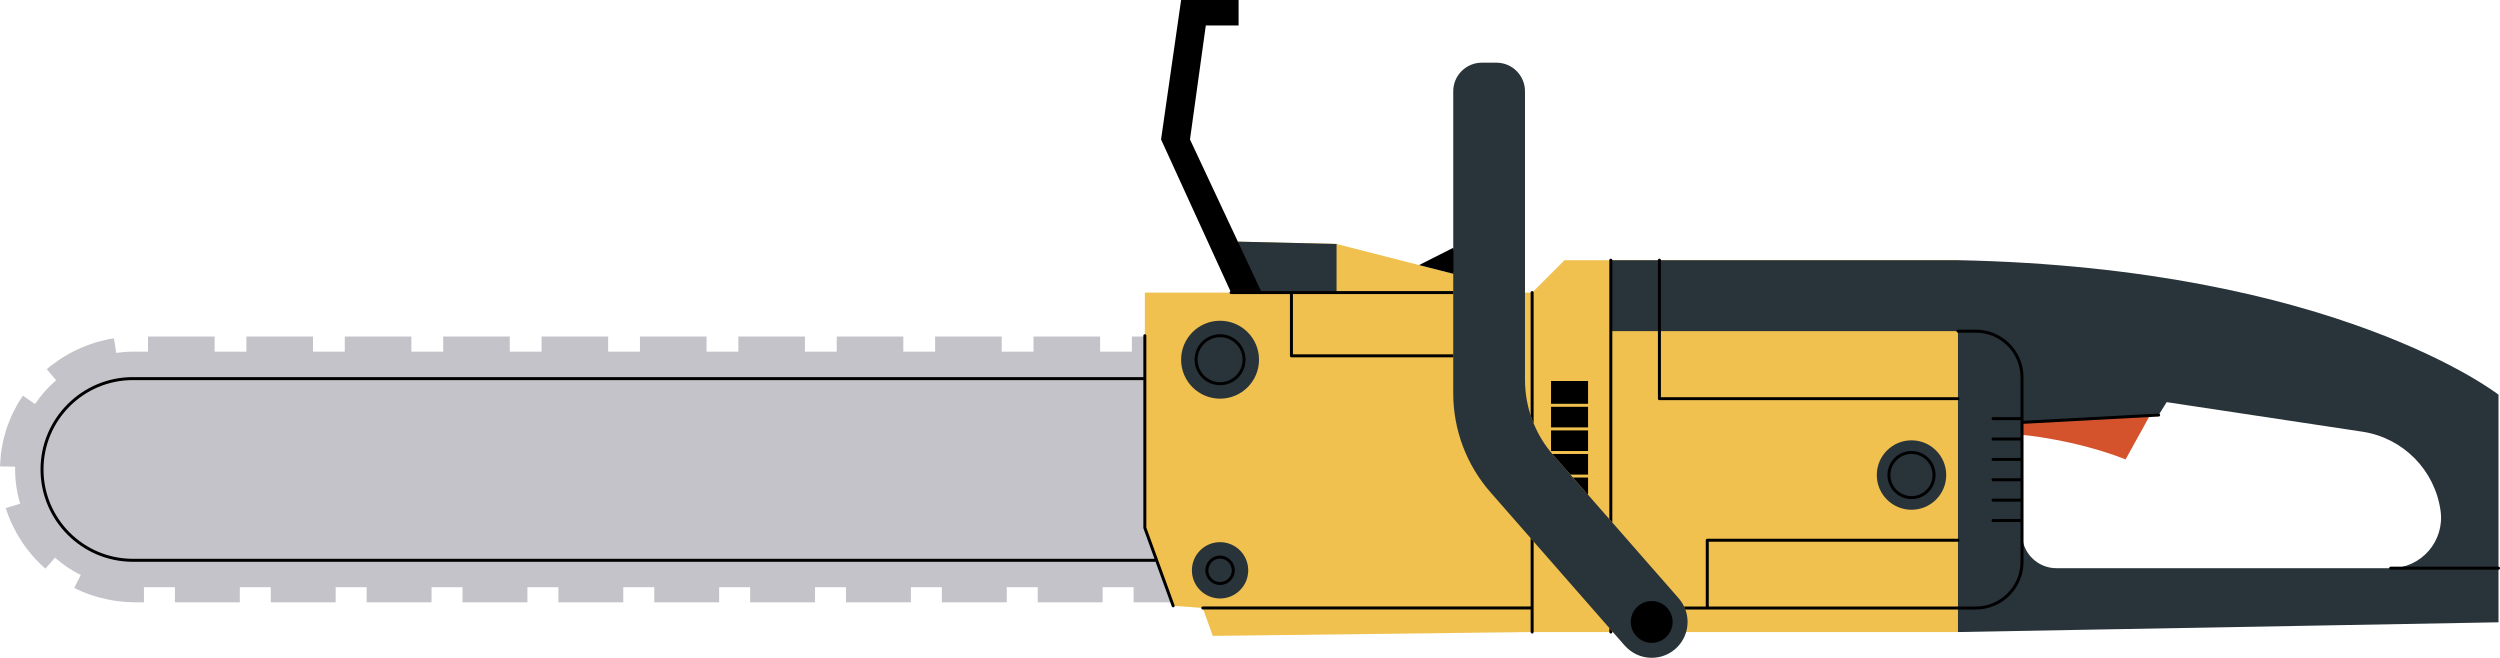 <?xml version="1.0" encoding="UTF-8"?><svg xmlns="http://www.w3.org/2000/svg" xmlns:xlink="http://www.w3.org/1999/xlink" height="131.6" id="Layer_1" preserveAspectRatio="xMidYMid meet" version="1.1" viewBox="0.0 0.0 500.0 131.6" width="500.0" x="0" xml:space="preserve" y="0" zoomAndPan="magnify"><g><g id="change1_1"><path d="M330.342,131.264c-1.975,0-3.859-0.857-5.168-2.351l-0.193-0.22l-0.005,0.005 l-2.267-2.589h-16.282v0.299l-0.004-0.298l-63.665,0.768l-1.885-5.28h-0.316 l0.039-0.248l-0.313-0.072l-5.629-0.411l-0.023,0.297l-0.361-0.996h-7.248v-3.028 h-6.792v3.028h-12.381v-3.028h-6.793v3.028h-12.381v-3.028h-6.792v3.028h-12.382 v-3.028h-6.792v3.028h-12.381v-3.028h-6.793v3.028h-12.381v-3.028h-6.792v3.028 h-12.382v-3.028h-6.792v3.028h-12.381v-3.028H86.011v3.028H73.629v-3.028h-6.793 v3.028h-12.381v-3.028h-6.793v3.028H35.281v-3.028h-6.792v3.028h-1.324 c-0.422-0.009-0.88-0.028-1.332-0.047l-0.462-0.019 c-0.429-0.004-0.842-0.057-1.279-0.113c-0.172-0.022-0.344-0.044-0.516-0.062 l-0.901-0.112l-0.873-0.176c-2.344-0.46-4.545-1.195-6.547-2.185l1.292-2.589 l-0.269-0.133c-1.833-0.909-3.544-2.061-5.086-3.423l-0.225-0.199l-1.915,2.193 c-3.469-3.094-6.061-7.054-7.519-11.487l2.875-0.891l-0.086-0.285 c-0.665-2.188-1.003-4.459-1.003-6.75c0-0.112,0.004-0.223,0.008-0.334 l0.013-0.499l-3.02-0.068c0,0,0.13-1.777,0.138-1.887 c0.014-0.197,0.027-0.394,0.057-0.59l0.161-0.923 c0.04-0.203,0.076-0.414,0.112-0.624c0.071-0.416,0.138-0.808,0.245-1.196 l0.516-1.811c0.066-0.258,0.157-0.52,0.296-0.857l0.349-0.881 c0.221-0.565,0.449-1.149,0.747-1.683l0.25-0.485 c0.204-0.397,0.408-0.794,0.624-1.184l0.841-1.304l2.425,1.657l0.168-0.25 c1.165-1.736,2.569-3.317,4.174-4.698l0.225-0.194l-1.875-2.202l0.485-0.417 c0.147-0.119,0.309-0.234,0.47-0.349c0,0,0.59-0.421,0.753-0.539 c0.34-0.245,0.68-0.489,1.031-0.716l0.472-0.277 c0.891-0.525,1.813-1.068,2.775-1.472c0.86-0.436,1.774-0.752,2.658-1.057 c0.273-0.094,0.546-0.188,0.818-0.286c0.41-0.111,0.847-0.219,1.283-0.326 c0,0,0.712-0.175,0.818-0.202c0.191-0.048,0.382-0.097,0.575-0.129l0.628-0.095 l0.457,2.905l0.292-0.041c1.102-0.156,2.206-0.236,3.28-0.236h3.33v-3.028 h12.723v3.028h6.956v-3.028h12.722v3.028h6.956v-3.028h12.723v3.028h6.955v-3.028 h12.723v3.028h6.955v-3.028h12.723v3.028h6.955v-3.028h12.722v3.028h6.956v-3.028 h12.722v3.028h6.955v-3.028h12.723v3.028h6.955v-3.028h12.723v3.028h6.955v-3.028 h12.723v3.028h6.955v-3.028h2.289v-0.473h0.299V58.816h16.944v-0.299l0.271-0.125 l-13.965-30.547l3.962-27.546h10.937v4.494h-6.519l-3.211,23.143l9.691,20.683 l19.893,0.475l23.305,5.958l0.148-0.579l-6.065-1.551l6.29-3.184V18.252 c0-2.987,2.43-5.417,5.416-5.417h2.919c2.987,0,5.417,2.43,5.417,5.417V58.816 h1.726v-0.299l0.211,0.21l6.392-6.392h9.134h9.721h59.713 c72.55,1.478,105.616,25.125,107.805,26.755v34.548v10.527l-107.81,1.943h-54.592 l-0.063,0.215C336.084,129.232,333.372,131.264,330.342,131.264z M404.403,108.803 l0.013,0.043c0.926,3.046,3.688,5.092,6.873,5.092h66.84v-0.299h2.451 l0.035-0.009c5.171-1.27,8.522-6.208,7.795-11.486 c-1.133-8.24-7.669-14.862-15.895-16.104l-39.332-5.938l-1.714,2.757l0.254,0.158 l-2.104,0.106l-4.638,8.386c-9.077-3.533-18.45-4.628-20.25-4.813l-0.329-0.034 V108.803z" fill="inherit"/></g><g id="change2_1"><path d="M429.973,83.104l-4.855,8.779 c-10.126-3.992-20.714-4.918-20.714-4.918l-5.902-12.498L429.973,83.104z" fill="#d4532c"/></g><g id="change3_1"><path d="M239.673,117.379h3.028c-0.008,0.852-0.325,1.42-0.542,1.739 c-0.234,0.332-0.421,0.496-0.563,0.618c-0.147,0.123-0.267,0.203-0.371,0.268 l-0.155,0.09c-0.068,0.035-0.071,0.04-0.216,0.107l-0.576,0.266h-0.665h-12.891 v-3.028h-6.195v3.028h-12.979v-3.028h-6.195v3.028h-12.979v-3.028h-6.195v3.028 h-12.979v-3.028h-6.195v3.028h-12.979v-3.028h-6.195v3.028h-12.979v-3.028h-6.195 v3.028h-12.979v-3.028h-6.195v3.028h-12.979v-3.028h-6.195v3.028H73.33v-3.028 h-6.195v3.028H54.156v-3.028H47.962v3.028H34.983v-3.028h-6.195v3.028h-1.622 c-0.576-0.011-1.206-0.043-1.807-0.067c-0.609-0.006-1.21-0.111-1.815-0.177 l-0.905-0.113l-0.895-0.18c-2.385-0.469-4.721-1.238-6.889-2.344l1.291-2.588 c-1.871-0.928-3.601-2.097-5.151-3.467l-1.916,2.193 c-3.671-3.201-6.445-7.431-7.924-12.106l2.88-0.892 c-0.658-2.165-1.016-4.46-1.016-6.837c0-0.181,0.01-0.36,0.014-0.541L0,93.28 l0.136-1.878c0.029-0.312,0.037-0.627,0.085-0.937l0.162-0.928 c0.121-0.616,0.195-1.243,0.363-1.849l0.517-1.813 c0.078-0.305,0.187-0.599,0.308-0.89l0.347-0.876 c0.229-0.585,0.458-1.17,0.764-1.719c0.289-0.557,0.57-1.119,0.873-1.667 l1.019-1.58l2.429,1.66c1.189-1.772,2.614-3.37,4.227-4.758l-1.875-2.202 l0.71-0.611c0.242-0.197,0.503-0.369,0.754-0.554 c0.51-0.359,1.009-0.737,1.533-1.075c1.078-0.629,2.14-1.289,3.294-1.774 c1.115-0.567,2.316-0.927,3.491-1.349c0.602-0.164,1.21-0.308,1.816-0.46 c0.304-0.07,0.604-0.16,0.912-0.211l0.926-0.14l0.457,2.908 c1.086-0.154,2.194-0.239,3.322-0.239h3.031v-3.028H42.922v3.028h6.357v-3.028 h13.32v3.028h6.357v-3.028h13.32v3.028h6.358v-3.028h13.32v3.028h6.357v-3.028 h13.32v3.028h6.357v-3.028h13.32v3.028h6.357v-3.028h13.32v3.028h6.358v-3.028 h13.32v3.028h6.357v-3.028h13.32v3.028h6.357v-3.028h13.32v3.028h6.357v-3.028 h13.232h0.665l0.576,0.266c0.145,0.067,0.148,0.072,0.216,0.107l0.155,0.09 c0.104,0.065,0.224,0.145,0.371,0.268c0.142,0.122,0.329,0.286,0.563,0.618 c0.217,0.319,0.534,0.887,0.542,1.739h-3.028V117.379z" fill="#c4c3c9"/></g><g id="change4_1"><path d="M391.597,52.036v74.371h-85.172l-63.879,0.771l-1.993-5.582h0 h-0l0,0l-5.924-0.433l-5.662-15.587v-47.06h19.981l-1.381-10.192l19.742,0.471 l23.839,6.095v3.626h15.275l6.48-6.48H391.597z" fill="#f0c14f"/></g><g id="change5_1"><path d="M391.597,52.036h-69.433v14.195h69.433v60.176l108.104-1.948V78.942 C499.701,78.942,467.357,53.579,391.597,52.036z M478.129,113.639h-66.84 c-3.803,0-6.885-3.083-6.885-6.885V84.477l27.325-1.467l1.606-2.583l39.138,5.909 c8.151,1.231,14.519,7.682,15.643,15.849 C488.948,108.241,484.242,113.639,478.129,113.639z M247.57,48.325l19.742,0.471 v9.721h-18.361L247.57,48.325z M251.805,71.941c0,4.303-3.489,7.792-7.792,7.792 s-7.792-3.489-7.792-7.792c0-4.303,3.489-7.792,7.792-7.792 S251.805,67.637,251.805,71.941z M389.244,95.008c0,3.835-3.109,6.943-6.943,6.943 s-6.943-3.109-6.943-6.943c0-3.835,3.109-6.943,6.943-6.943 S389.244,91.173,389.244,95.008z M249.644,114.064c0,3.11-2.521,5.632-5.632,5.632 c-3.11,0-5.632-2.521-5.632-5.632s2.521-5.632,5.632-5.632 C247.123,108.432,249.644,110.953,249.644,114.064z M335.734,119.666 c1.106,1.262,1.782,2.912,1.782,4.722c0,3.963-3.212,7.175-7.175,7.175 c-2.152,0-4.077-0.952-5.392-2.453l-0.006,0.005l-26.863-30.677 c-4.79-5.471-7.431-12.495-7.431-19.766V18.252c0-3.157,2.559-5.716,5.716-5.716 h2.918c3.157,0,5.716,2.559,5.716,5.716v57.722c0,5.533,2.009,10.878,5.654,15.04 l25.086,28.647L335.734,119.666z" fill="#29333a"/></g><g id="change1_2"><path d="M290.649,54.763l-6.836-1.748l6.836-3.46V54.763z M310.206,76.205h7.406 v22.756l-3.019-3.448h3.019v-0.598h-3.543l-3.416-3.901 c-0.063-0.072-0.122-0.147-0.184-0.22h7.143v-0.598h-7.406v0.283 c0-0-0-0-0-0V76.205z M310.206,81.356h7.406v-0.598h-7.406 V81.356z M310.206,86.075h7.406v-0.598h-7.406V86.075z M306.426,58.218 c-0.165,0-0.299,0.134-0.299,0.299v24.544c0.093,0.286,0.194,0.57,0.299,0.852 c0.094,0.254,0.196,0.506,0.299,0.757V58.517c0-0.083-0.033-0.157-0.088-0.212 C306.583,58.251,306.508,58.218,306.426,58.218z M306.127,107.627v13.671h-65.573 c-0.158,0-0.283,0.123-0.295,0.277c-0.001,0.007-0.004,0.014-0.004,0.021 c0,0.165,0.134,0.299,0.299,0.299h0.107h3.987h0h61.479v4.489l0.299,0.022 l-0.298,0.004c0.002,0.163,0.134,0.295,0.298,0.295 c0.165,0,0.299-0.134,0.299-0.299v-0v-4.81v-13.287l-0.299-0.342 L306.127,107.627z M245.913,58.517c0,0.165,0.134,0.299,0.299,0.299h11.775v12.353 c0,0.165,0.134,0.299,0.299,0.299h32.364v-0.598h-32.065V58.816h32.065v-0.299 v-0.299H273.534h-6.222h-9.026h-6.08l-4.635-9.893l-9.574-20.436l3.163-22.797 h6.558V0h-11.495l-4.012,27.889l13.879,30.357 C245.985,58.294,245.913,58.396,245.913,58.517z M239.673,74.609 c-0.237-0.384-0.426-0.799-0.555-1.241c-0.011-0.037-0.019-0.075-0.029-0.112 c-0.112-0.42-0.178-0.86-0.178-1.315c0-0.537,0.085-1.054,0.239-1.541 c0.006-0.02,0.015-0.04,0.022-0.06c0.355-1.072,1.055-1.988,1.97-2.613 c0.818-0.559,1.807-0.888,2.871-0.888c2.813,0,5.101,2.289,5.101,5.101 c0,2.813-2.288,5.101-5.101,5.101C242.178,77.042,240.572,76.066,239.673,74.609z M239.673,73.127c0.523,1.909,2.268,3.317,4.34,3.317 c2.483,0,4.504-2.02,4.504-4.504c0-2.483-2.02-4.504-4.504-4.504 c-0.86,0-1.662,0.247-2.347,0.667c-0.86,0.528-1.528,1.335-1.879,2.295 c-0.042,0.116-0.081,0.234-0.114,0.355c-0.104,0.379-0.164,0.775-0.164,1.186 C239.509,72.352,239.569,72.748,239.673,73.127z M382.301,90.196 c2.654,0,4.812,2.159,4.812,4.812c0,2.653-2.159,4.812-4.812,4.812 c-2.653,0-4.812-2.159-4.812-4.812C377.489,92.355,379.647,90.196,382.301,90.196z M382.301,90.794c-2.323,0-4.214,1.89-4.214,4.214 c0,2.324,1.891,4.214,4.214,4.214c2.324,0,4.214-1.891,4.214-4.214 C386.515,92.684,384.624,90.794,382.301,90.794z M244.013,111.122 c1.621,0,2.941,1.32,2.941,2.941c0,1.622-1.32,2.941-2.941,2.941 c-1.622,0-2.942-1.32-2.942-2.941C241.071,112.442,242.391,111.122,244.013,111.122z M244.013,111.72c-1.292,0-2.344,1.051-2.344,2.343s1.052,2.343,2.344,2.343 c1.292,0,2.343-1.051,2.343-2.343S245.305,111.72,244.013,111.72z M322.164,51.737 c-0.165,0-0.299,0.134-0.299,0.299v0v51.781l0.598,0.683V66.232V52.036v-0 C322.463,51.871,322.329,51.737,322.164,51.737z M321.865,126.407v0 c0,0.165,0.134,0.299,0.299,0.299c0.165,0,0.299-0.134,0.299-0.299v-0v-0.125 l-0.598-0.683V126.407z M234.912,121.062c0.015,0.041,0.019,0.083,0.016,0.124 c-0.008,0.114-0.081,0.218-0.195,0.259c-0.034,0.012-0.068,0.018-0.102,0.018 c-0.122,0-0.237-0.075-0.281-0.197l-0.291-0.8l-1.1-3.028l-1.1-3.028 l-0.746-2.054H26.571c-10.183,0-18.467-8.284-18.467-18.467 S16.388,75.422,26.571,75.422h202.099v-2.054v-3.028v-3.028v-0.174 c0-0.165,0.134-0.299,0.299-0.299c0.165,0,0.299,0.134,0.299,0.299v0.174v3.028 v3.028v2.353v29.804l2.31,6.358l0.062,0.171l0.856,2.357l1.1,3.028 l1.1,3.028L234.912,121.062z M230.896,111.759l-2.208-6.079 c-0.012-0.033-0.018-0.067-0.018-0.102V76.02H26.571 c-9.853,0-17.87,8.016-17.87,17.869c0,9.853,8.016,17.87,17.87,17.87H230.896z M431.882,82.763c-0.051-0.031-0.108-0.053-0.169-0.052l-2.653,0.142 l-24.358,1.308v-0.431v-7.562v-0.71c0-5.253-4.273-9.526-9.526-9.526h-3.579 c-0.165,0-0.299,0.134-0.299,0.299v0c0,0.165,0.134,0.299,0.299,0.299h3.579 c4.923,0,8.928,4.005,8.928,8.928v0.546v7.427h-1.369h-4.117 c-0.165,0-0.299,0.134-0.299,0.299c0,0.165,0.134,0.299,0.299,0.299h4.4h1.087 v2.302v1.174h-5.487c-0.165,0-0.299,0.134-0.299,0.299s0.134,0.299,0.299,0.299 h5.487v3.476h-5.487c-0.165,0-0.299,0.134-0.299,0.299s0.134,0.299,0.299,0.299 h5.487v3.476h-5.487c-0.165,0-0.299,0.134-0.299,0.299 c0,0.165,0.134,0.299,0.299,0.299h5.487v3.476h-5.487 c-0.165,0-0.299,0.134-0.299,0.299c0,0.165,0.134,0.299,0.299,0.299h5.487v3.476 h-5.487c-0.165,0-0.299,0.134-0.299,0.299c0,0.165,0.134,0.299,0.299,0.299h5.487 v7.973c0,4.923-4.005,8.928-8.928,8.928h-3.579h-49.847v-12.953h49.847 c0.165,0,0.299-0.134,0.299-0.299c0-0.165-0.134-0.299-0.299-0.299h-50.146 c-0.165,0-0.299,0.134-0.299,0.299v13.252h-4.342 c0.093,0.195,0.177,0.394,0.253,0.598h4.388h50.146h3.579 c5.253,0,9.526-4.273,9.526-9.526v-3.611v-4.661v-4.073v-4.073v-4.073v-4.073 v-0.81V84.761l25.1-1.348l1.942-0.104c0.165-0.009,0.291-0.15,0.283-0.315 C432.022,82.893,431.962,82.813,431.882,82.763z M499.701,113.34h-0h-19.157 h-2.415c-0.165,0-0.299,0.134-0.299,0.299c0,0,0,0,0,0 c0,0.165,0.134,0.299,0.299,0.299h21.572h0 c0.165,0,0.299-0.134,0.299-0.299C500,113.474,499.866,113.34,499.701,113.34z M331.884,80.032h59.713c0.165,0,0.299-0.134,0.299-0.299 s-0.134-0.299-0.299-0.299h-59.414V66.232V52.036v-0 c0-0.165-0.134-0.299-0.299-0.299c-0.165,0-0.299,0.134-0.299,0.299v0v14.195 v13.501C331.585,79.898,331.719,80.032,331.884,80.032z M330.341,120.203 c-2.308,0-4.185,1.877-4.185,4.185c0,0.732,0.19,1.42,0.522,2.019 c0.146,0.264,0.322,0.509,0.519,0.734c0.768,0.876,1.891,1.432,3.144,1.432 c1.576,0,2.95-0.876,3.664-2.166c0.332-0.599,0.522-1.287,0.522-2.019 c0-1.055-0.395-2.017-1.041-2.753C332.718,120.759,331.594,120.203,330.341,120.203z" fill="inherit"/></g></g></svg>